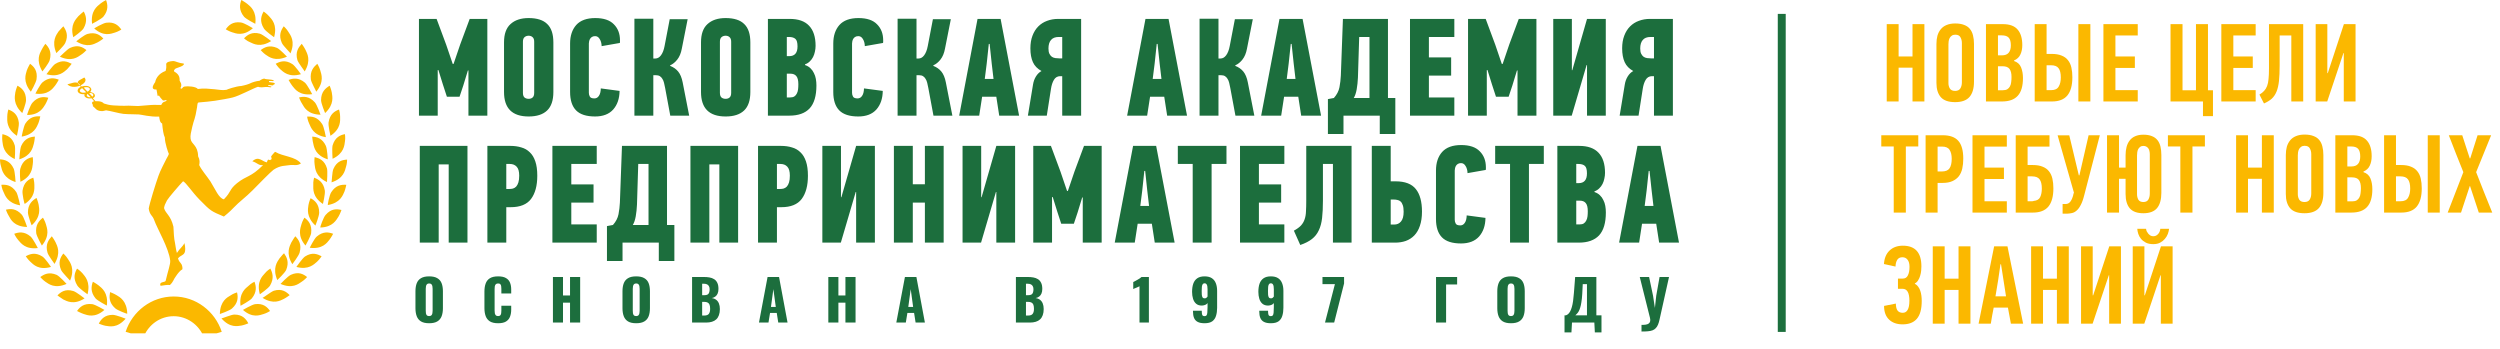 <svg width="315" height="44" viewBox="0 0 315 44" fill="none" xmlns="http://www.w3.org/2000/svg">
<path d="M240.976 12.785V8.529H239.226V12.785H237.728V3.041H239.226V7.115H240.976V3.041H242.474V12.785H240.976ZM247.197 5.421C247.197 5.15 247.136 4.908 247.015 4.693C246.903 4.478 246.684 4.371 246.357 4.371C246.18 4.371 246.035 4.413 245.923 4.497C245.811 4.572 245.722 4.67 245.657 4.791C245.601 4.903 245.559 5.034 245.531 5.183C245.512 5.323 245.503 5.454 245.503 5.575V10.475C245.503 10.727 245.564 10.956 245.685 11.161C245.816 11.357 246.035 11.455 246.343 11.455C246.651 11.455 246.87 11.352 247.001 11.147C247.132 10.932 247.197 10.676 247.197 10.377V5.421ZM248.723 10.293C248.723 11.143 248.532 11.787 248.149 12.225C247.766 12.655 247.164 12.869 246.343 12.869C245.522 12.869 244.924 12.664 244.551 12.253C244.178 11.833 243.991 11.231 243.991 10.447V5.547C243.991 5.164 244.033 4.814 244.117 4.497C244.21 4.18 244.35 3.909 244.537 3.685C244.724 3.452 244.966 3.274 245.265 3.153C245.573 3.022 245.937 2.957 246.357 2.957C246.805 2.957 247.178 3.018 247.477 3.139C247.785 3.251 248.028 3.419 248.205 3.643C248.392 3.867 248.522 4.138 248.597 4.455C248.681 4.772 248.723 5.132 248.723 5.533V10.293ZM253.367 5.715C253.367 5.267 253.278 4.945 253.101 4.749C252.923 4.553 252.629 4.455 252.219 4.455H251.743V6.975H252.233C252.625 6.975 252.909 6.868 253.087 6.653C253.273 6.438 253.367 6.126 253.367 5.715ZM253.451 9.705C253.451 9.248 253.367 8.907 253.199 8.683C253.031 8.459 252.737 8.347 252.317 8.347H251.743V11.371H252.345C252.587 11.371 252.779 11.329 252.919 11.245C253.068 11.152 253.18 11.03 253.255 10.881C253.339 10.732 253.39 10.555 253.409 10.349C253.437 10.144 253.451 9.929 253.451 9.705ZM253.773 7.689C254.202 7.829 254.496 8.095 254.655 8.487C254.813 8.879 254.893 9.327 254.893 9.831C254.893 10.848 254.673 11.595 254.235 12.071C253.805 12.547 253.143 12.785 252.247 12.785H250.231V3.041H252.359C253.217 3.041 253.838 3.27 254.221 3.727C254.613 4.175 254.809 4.828 254.809 5.687C254.809 6.135 254.729 6.527 254.571 6.863C254.421 7.199 254.155 7.451 253.773 7.619V7.689ZM256.372 12.785V3.041H257.87V6.793H258.514C259.018 6.793 259.434 6.863 259.76 7.003C260.096 7.134 260.362 7.325 260.558 7.577C260.764 7.829 260.908 8.137 260.992 8.501C261.076 8.865 261.118 9.276 261.118 9.733C261.118 10.751 260.908 11.516 260.488 12.029C260.068 12.533 259.42 12.785 258.542 12.785H256.372ZM257.87 11.357H258.444C258.911 11.357 259.228 11.208 259.396 10.909C259.574 10.611 259.662 10.228 259.662 9.761C259.662 9.229 259.569 8.842 259.382 8.599C259.205 8.347 258.883 8.221 258.416 8.221H257.87V11.357ZM261.874 12.785V3.041H263.386V12.785H261.874ZM265.03 12.785V3.041H269.356V4.469H266.542V7.115H268.992V8.557H266.542V11.357H269.356V12.785H265.03ZM278.204 3.041V11.371H278.834V14.633H277.574V12.785H273.486V3.041H274.998V11.371H276.692V3.041H278.204ZM279.888 12.785V3.041H284.214V4.469H281.4V7.115H283.85V8.557H281.4V11.357H284.214V12.785H279.888ZM290.204 3.041V12.785H288.706V4.469H287.236V8.221C287.236 9.005 287.208 9.663 287.152 10.195C287.096 10.727 286.993 11.175 286.844 11.539C286.695 11.903 286.494 12.202 286.242 12.435C285.99 12.659 285.663 12.86 285.262 13.037L284.688 11.917C284.931 11.777 285.127 11.623 285.276 11.455C285.435 11.287 285.561 11.082 285.654 10.839C285.747 10.597 285.808 10.303 285.836 9.957C285.873 9.602 285.892 9.164 285.892 8.641V3.041H290.204ZM295.274 6.681L293.23 12.785H291.774V3.041H293.244V9.215H293.3L295.33 3.041H296.8V12.785H295.316V6.681H295.274ZM240.136 18.455V26.785H238.61V18.455H237.042V17.041H241.704V18.455H240.136ZM244.782 17.041C245.678 17.041 246.331 17.274 246.742 17.741C247.162 18.208 247.372 18.959 247.372 19.995C247.372 20.453 247.33 20.868 247.246 21.241C247.162 21.614 247.017 21.936 246.812 22.207C246.606 22.468 246.336 22.674 246 22.823C245.673 22.973 245.258 23.047 244.754 23.047H244.138V26.785H242.626V17.041H244.782ZM244.138 18.469V21.605H244.67C245.136 21.605 245.458 21.474 245.636 21.213C245.822 20.942 245.916 20.541 245.916 20.009C245.916 19.533 245.827 19.16 245.65 18.889C245.482 18.609 245.164 18.469 244.698 18.469H244.138ZM248.535 26.785V17.041H252.861V18.469H250.047V21.115H252.497V22.557H250.047V25.357H252.861V26.785H248.535ZM255.478 25.357H256.052C256.126 25.357 256.192 25.343 256.248 25.315C256.658 25.278 256.929 25.119 257.06 24.839C257.2 24.55 257.27 24.191 257.27 23.761C257.27 23.229 257.176 22.842 256.99 22.599C256.812 22.347 256.49 22.221 256.024 22.221H255.478V25.357ZM255.478 20.793H256.122C256.626 20.793 257.041 20.863 257.368 21.003C257.704 21.134 257.97 21.325 258.166 21.577C258.371 21.829 258.516 22.137 258.6 22.501C258.684 22.865 258.726 23.276 258.726 23.733C258.726 24.75 258.516 25.516 258.096 26.029C257.676 26.533 257.027 26.785 256.15 26.785H253.98V17.041H258.236V18.469H255.478V20.793ZM262.003 22.095L263.165 17.041H264.579L262.619 24.573C262.489 25.105 262.339 25.525 262.171 25.833C262.013 26.141 261.84 26.375 261.653 26.533C261.476 26.692 261.285 26.794 261.079 26.841C260.874 26.888 260.659 26.916 260.435 26.925H259.889V25.707H260.239C260.473 25.707 260.659 25.633 260.799 25.483C260.949 25.325 261.075 25.082 261.177 24.755C261.187 24.746 261.196 24.718 261.205 24.671C261.215 24.625 261.224 24.578 261.233 24.531C261.252 24.475 261.266 24.424 261.275 24.377C261.294 24.331 261.308 24.298 261.317 24.279L259.259 17.055H260.729L261.933 22.095H262.003ZM272.331 24.293C272.331 25.142 272.149 25.787 271.785 26.225C271.421 26.654 270.847 26.869 270.063 26.869C269.288 26.869 268.719 26.664 268.355 26.253C268 25.833 267.823 25.231 267.823 24.447V22.529H266.997V26.785H265.485V17.041H266.997V21.115H267.823V19.561C267.823 19.178 267.865 18.828 267.949 18.511C268.033 18.194 268.163 17.923 268.341 17.699C268.518 17.466 268.747 17.288 269.027 17.167C269.316 17.037 269.661 16.971 270.063 16.971C270.492 16.971 270.851 17.032 271.141 17.153C271.43 17.265 271.663 17.433 271.841 17.657C272.018 17.881 272.144 18.152 272.219 18.469C272.293 18.787 272.331 19.146 272.331 19.547V24.293ZM270.875 19.435C270.875 19.305 270.861 19.178 270.833 19.057C270.814 18.927 270.772 18.814 270.707 18.721C270.641 18.619 270.557 18.539 270.455 18.483C270.352 18.418 270.221 18.385 270.063 18.385C269.895 18.385 269.759 18.427 269.657 18.511C269.554 18.586 269.47 18.684 269.405 18.805C269.349 18.917 269.311 19.048 269.293 19.197C269.274 19.337 269.265 19.468 269.265 19.589V24.475C269.265 24.727 269.321 24.956 269.433 25.161C269.554 25.357 269.764 25.455 270.063 25.455C270.361 25.455 270.571 25.352 270.693 25.147C270.814 24.933 270.875 24.676 270.875 24.377V19.435ZM276.249 18.455V26.785H274.723V18.455H273.155V17.041H277.817V18.455H276.249ZM284.998 26.785V22.529H283.248V26.785H281.75V17.041H283.248V21.115H284.998V17.041H286.496V26.785H284.998ZM291.219 19.421C291.219 19.151 291.159 18.908 291.037 18.693C290.925 18.479 290.706 18.371 290.379 18.371C290.202 18.371 290.057 18.413 289.945 18.497C289.833 18.572 289.745 18.67 289.679 18.791C289.623 18.903 289.581 19.034 289.553 19.183C289.535 19.323 289.525 19.454 289.525 19.575V24.475C289.525 24.727 289.586 24.956 289.707 25.161C289.838 25.357 290.057 25.455 290.365 25.455C290.673 25.455 290.893 25.352 291.023 25.147C291.154 24.933 291.219 24.676 291.219 24.377V19.421ZM292.745 24.293C292.745 25.142 292.554 25.787 292.171 26.225C291.789 26.654 291.187 26.869 290.365 26.869C289.544 26.869 288.947 26.664 288.573 26.253C288.2 25.833 288.013 25.231 288.013 24.447V19.547C288.013 19.165 288.055 18.814 288.139 18.497C288.233 18.18 288.373 17.909 288.559 17.685C288.746 17.452 288.989 17.274 289.287 17.153C289.595 17.023 289.959 16.957 290.379 16.957C290.827 16.957 291.201 17.018 291.499 17.139C291.807 17.251 292.05 17.419 292.227 17.643C292.414 17.867 292.545 18.138 292.619 18.455C292.703 18.773 292.745 19.132 292.745 19.533V24.293ZM297.389 19.715C297.389 19.267 297.3 18.945 297.123 18.749C296.946 18.553 296.652 18.455 296.241 18.455H295.765V20.975H296.255C296.647 20.975 296.932 20.868 297.109 20.653C297.296 20.439 297.389 20.126 297.389 19.715ZM297.473 23.705C297.473 23.248 297.389 22.907 297.221 22.683C297.053 22.459 296.759 22.347 296.339 22.347H295.765V25.371H296.367C296.61 25.371 296.801 25.329 296.941 25.245C297.09 25.152 297.202 25.03 297.277 24.881C297.361 24.732 297.412 24.555 297.431 24.349C297.459 24.144 297.473 23.929 297.473 23.705ZM297.795 21.689C298.224 21.829 298.518 22.095 298.677 22.487C298.836 22.879 298.915 23.327 298.915 23.831C298.915 24.849 298.696 25.595 298.257 26.071C297.828 26.547 297.165 26.785 296.269 26.785H294.253V17.041H296.381C297.24 17.041 297.86 17.27 298.243 17.727C298.635 18.175 298.831 18.828 298.831 19.687C298.831 20.135 298.752 20.527 298.593 20.863C298.444 21.199 298.178 21.451 297.795 21.619V21.689ZM300.395 26.785V17.041H301.893V20.793H302.537C303.041 20.793 303.456 20.863 303.783 21.003C304.119 21.134 304.385 21.325 304.581 21.577C304.786 21.829 304.931 22.137 305.015 22.501C305.099 22.865 305.141 23.276 305.141 23.733C305.141 24.75 304.931 25.516 304.511 26.029C304.091 26.533 303.442 26.785 302.565 26.785H300.395ZM301.893 25.357H302.467C302.933 25.357 303.251 25.208 303.419 24.909C303.596 24.61 303.685 24.228 303.685 23.761C303.685 23.229 303.591 22.842 303.405 22.599C303.227 22.347 302.905 22.221 302.439 22.221H301.893V25.357ZM305.897 26.785V17.041H307.409V26.785H305.897ZM312.329 26.785L311.223 23.439H311.195L310.089 26.785H308.409L310.383 21.689C310.075 20.915 309.767 20.145 309.459 19.379C309.16 18.605 308.857 17.825 308.549 17.041H310.243C310.401 17.536 310.56 18.026 310.719 18.511C310.877 18.987 311.036 19.473 311.195 19.967L311.251 19.953L312.175 17.041H313.883L311.993 21.689C312.329 22.548 312.665 23.402 313.001 24.251C313.346 25.091 313.687 25.936 314.023 26.785H312.329ZM238.876 38.251C238.885 38.681 238.965 38.984 239.114 39.161C239.263 39.329 239.473 39.413 239.744 39.413C240.015 39.413 240.22 39.292 240.36 39.049C240.509 38.806 240.584 38.419 240.584 37.887C240.584 36.889 240.299 36.389 239.73 36.389H239.142V35.101H239.758C240.047 35.101 240.257 34.971 240.388 34.709C240.528 34.438 240.598 34.075 240.598 33.617C240.598 33.234 240.519 32.941 240.36 32.735C240.201 32.52 239.982 32.413 239.702 32.413C239.403 32.413 239.184 32.525 239.044 32.749C238.913 32.973 238.843 33.253 238.834 33.589L237.378 33.267C237.425 32.539 237.658 31.974 238.078 31.573C238.507 31.163 239.067 30.957 239.758 30.957C241.317 30.957 242.096 31.825 242.096 33.561C242.096 33.72 242.087 33.902 242.068 34.107C242.049 34.312 242.007 34.523 241.942 34.737C241.886 34.943 241.802 35.134 241.69 35.311C241.587 35.489 241.447 35.624 241.27 35.717V35.759C241.438 35.843 241.578 35.965 241.69 36.123C241.802 36.273 241.891 36.445 241.956 36.641C242.021 36.828 242.068 37.033 242.096 37.257C242.124 37.472 242.138 37.696 242.138 37.929C242.138 38.947 241.933 39.693 241.522 40.169C241.121 40.636 240.523 40.869 239.73 40.869C239.011 40.869 238.442 40.669 238.022 40.267C237.602 39.866 237.392 39.292 237.392 38.545L238.876 38.251ZM246.776 40.785V36.529H245.026V40.785H243.528V31.041H245.026V35.115H246.776V31.041H248.274V40.785H246.776ZM253.375 40.785L252.997 38.755H251.205C251.14 39.091 251.075 39.432 251.009 39.777C250.953 40.113 250.897 40.449 250.841 40.785H249.301C249.628 39.152 249.955 37.528 250.281 35.913C250.608 34.298 250.935 32.675 251.261 31.041H252.941L254.915 40.785H253.375ZM252.059 33.295C251.966 33.967 251.868 34.639 251.765 35.311C251.663 35.974 251.551 36.651 251.429 37.341H252.759L252.129 33.295H252.059ZM259.169 40.785V36.529H257.419V40.785H255.921V31.041H257.419V35.115H259.169V31.041H260.667V40.785H259.169ZM265.712 34.681L263.668 40.785H262.212V31.041H263.682V37.215H263.738L265.768 31.041H267.238V40.785H265.754V34.681H265.712ZM272.224 34.681L270.18 40.785H268.724V31.041H270.194V37.215H270.25L272.28 31.041H273.75V40.785H272.266V34.681H272.224ZM270.404 28.829C270.413 28.932 270.441 29.039 270.488 29.151C270.544 29.254 270.609 29.352 270.684 29.445C270.768 29.538 270.861 29.618 270.964 29.683C271.066 29.739 271.183 29.767 271.314 29.767C271.454 29.767 271.575 29.739 271.678 29.683C271.79 29.618 271.883 29.538 271.958 29.445C272.032 29.352 272.088 29.254 272.126 29.151C272.172 29.039 272.196 28.932 272.196 28.829H273.302C273.283 29.025 273.232 29.24 273.148 29.473C273.064 29.697 272.938 29.907 272.77 30.103C272.611 30.29 272.41 30.448 272.168 30.579C271.934 30.701 271.65 30.761 271.314 30.761C270.95 30.761 270.642 30.701 270.39 30.579C270.138 30.448 269.932 30.29 269.774 30.103C269.615 29.907 269.498 29.697 269.424 29.473C269.349 29.24 269.307 29.025 269.298 28.829H270.404Z" fill="#FBB800"/>
<rect x="224" y="1.75" width="1" height="40.071" fill="#1C6F3D"/>
<path d="M54.07 40.728C53.64 40.728 53.3 40.652 53.049 40.501C52.799 40.35 52.619 40.132 52.51 39.849C52.402 39.565 52.347 39.227 52.347 38.835V36.701C52.347 36.304 52.402 35.966 52.51 35.687C52.619 35.409 52.799 35.196 53.049 35.049C53.3 34.898 53.64 34.822 54.07 34.822C54.505 34.822 54.847 34.898 55.098 35.049C55.353 35.196 55.535 35.409 55.644 35.687C55.752 35.966 55.807 36.304 55.807 36.701V38.835C55.807 39.227 55.752 39.565 55.644 39.849C55.535 40.132 55.353 40.35 55.098 40.501C54.847 40.652 54.505 40.728 54.07 40.728ZM54.07 39.827C54.202 39.827 54.299 39.794 54.361 39.728C54.422 39.662 54.462 39.577 54.481 39.473C54.5 39.369 54.51 39.263 54.51 39.154V36.389C54.51 36.276 54.5 36.169 54.481 36.07C54.462 35.966 54.422 35.881 54.361 35.815C54.299 35.749 54.202 35.716 54.07 35.716C53.947 35.716 53.855 35.749 53.794 35.815C53.732 35.881 53.692 35.966 53.673 36.07C53.654 36.169 53.645 36.276 53.645 36.389V39.154C53.645 39.263 53.652 39.369 53.666 39.473C53.685 39.577 53.723 39.662 53.779 39.728C53.841 39.794 53.938 39.827 54.07 39.827ZM62.761 40.728C62.326 40.728 61.981 40.65 61.726 40.494C61.475 40.333 61.298 40.111 61.194 39.827C61.09 39.539 61.038 39.201 61.038 38.814V36.744C61.038 36.347 61.09 36.006 61.194 35.723C61.298 35.434 61.475 35.212 61.726 35.056C61.981 34.901 62.326 34.822 62.761 34.822C63.186 34.822 63.517 34.893 63.753 35.035C63.994 35.172 64.164 35.366 64.263 35.617C64.363 35.867 64.412 36.155 64.412 36.481V36.978H63.172V36.403C63.172 36.29 63.165 36.181 63.151 36.077C63.141 35.973 63.108 35.888 63.051 35.822C62.995 35.751 62.898 35.716 62.761 35.716C62.628 35.716 62.529 35.751 62.463 35.822C62.401 35.893 62.361 35.983 62.342 36.092C62.328 36.195 62.321 36.306 62.321 36.425V39.126C62.321 39.253 62.331 39.371 62.349 39.48C62.373 39.584 62.416 39.669 62.477 39.735C62.543 39.797 62.638 39.827 62.761 39.827C62.893 39.827 62.987 39.794 63.044 39.728C63.101 39.657 63.136 39.567 63.151 39.459C63.165 39.35 63.172 39.239 63.172 39.126V38.523H64.412V39.019C64.412 39.345 64.363 39.638 64.263 39.898C64.169 40.153 64.001 40.357 63.76 40.508C63.524 40.654 63.191 40.728 62.761 40.728ZM69.669 40.643V34.901H70.938V37.226H71.824V34.901H73.1V40.643H71.824V38.133H70.938V40.643H69.669ZM80.156 40.728C79.726 40.728 79.385 40.652 79.135 40.501C78.885 40.35 78.705 40.132 78.596 39.849C78.487 39.565 78.433 39.227 78.433 38.835V36.701C78.433 36.304 78.487 35.966 78.596 35.687C78.705 35.409 78.885 35.196 79.135 35.049C79.385 34.898 79.726 34.822 80.156 34.822C80.591 34.822 80.933 34.898 81.184 35.049C81.439 35.196 81.621 35.409 81.73 35.687C81.838 35.966 81.892 36.304 81.892 36.701V38.835C81.892 39.227 81.838 39.565 81.73 39.849C81.621 40.132 81.439 40.35 81.184 40.501C80.933 40.652 80.591 40.728 80.156 40.728ZM80.156 39.827C80.288 39.827 80.385 39.794 80.446 39.728C80.508 39.662 80.548 39.577 80.567 39.473C80.586 39.369 80.595 39.263 80.595 39.154V36.389C80.595 36.276 80.586 36.169 80.567 36.07C80.548 35.966 80.508 35.881 80.446 35.815C80.385 35.749 80.288 35.716 80.156 35.716C80.033 35.716 79.941 35.749 79.879 35.815C79.818 35.881 79.778 35.966 79.759 36.07C79.74 36.169 79.73 36.276 79.73 36.389V39.154C79.73 39.263 79.737 39.369 79.752 39.473C79.771 39.577 79.808 39.662 79.865 39.728C79.927 39.794 80.023 39.827 80.156 39.827ZM87.202 40.643V34.901H88.698C88.943 34.901 89.175 34.919 89.392 34.957C89.614 34.995 89.811 35.068 89.981 35.177C90.151 35.281 90.283 35.432 90.378 35.631C90.477 35.824 90.526 36.082 90.526 36.403C90.526 36.635 90.491 36.831 90.42 36.992C90.354 37.148 90.257 37.273 90.129 37.367C90.007 37.462 89.858 37.526 89.683 37.559C89.905 37.587 90.092 37.66 90.243 37.779C90.394 37.892 90.508 38.046 90.583 38.239C90.663 38.433 90.704 38.667 90.704 38.941C90.704 39.239 90.663 39.496 90.583 39.714C90.508 39.927 90.397 40.102 90.25 40.239C90.103 40.376 89.922 40.477 89.704 40.543C89.492 40.609 89.246 40.643 88.967 40.643H87.202ZM88.471 39.757H88.74C89.019 39.757 89.21 39.686 89.314 39.544C89.423 39.402 89.477 39.194 89.477 38.92C89.477 38.703 89.454 38.53 89.406 38.403C89.359 38.275 89.281 38.183 89.172 38.126C89.064 38.065 88.917 38.034 88.733 38.034H88.471V39.757ZM88.471 37.197H88.719C88.913 37.197 89.059 37.169 89.158 37.112C89.258 37.051 89.324 36.963 89.357 36.85C89.395 36.737 89.413 36.599 89.413 36.439C89.413 36.288 89.385 36.162 89.328 36.063C89.276 35.959 89.196 35.881 89.087 35.829C88.983 35.777 88.851 35.751 88.69 35.751H88.471V37.197ZM95.63 40.643L96.714 34.901H98.16L99.231 40.643H98.061L97.87 39.43H97.026L96.828 40.643H95.63ZM97.14 38.672H97.749L97.445 36.432L97.14 38.672ZM104.369 40.643V34.901H105.638V37.226H106.524V34.901H107.8V40.643H106.524V38.133H105.638V40.643H104.369ZM112.935 40.643L114.02 34.901H115.466L116.536 40.643H115.366L115.175 39.43H114.331L114.133 40.643H112.935ZM114.445 38.672H115.054L114.75 36.432L114.445 38.672ZM128.004 40.643V34.901H129.499C129.745 34.901 129.977 34.919 130.194 34.957C130.416 34.995 130.612 35.068 130.782 35.177C130.953 35.281 131.085 35.432 131.179 35.631C131.279 35.824 131.328 36.082 131.328 36.403C131.328 36.635 131.293 36.831 131.222 36.992C131.156 37.148 131.059 37.273 130.931 37.367C130.808 37.462 130.66 37.526 130.485 37.559C130.707 37.587 130.893 37.66 131.045 37.779C131.196 37.892 131.309 38.046 131.385 38.239C131.465 38.433 131.505 38.667 131.505 38.941C131.505 39.239 131.465 39.496 131.385 39.714C131.309 39.927 131.198 40.102 131.052 40.239C130.905 40.376 130.723 40.477 130.506 40.543C130.293 40.609 130.047 40.643 129.769 40.643H128.004ZM129.272 39.757H129.542C129.821 39.757 130.012 39.686 130.116 39.544C130.225 39.402 130.279 39.194 130.279 38.92C130.279 38.703 130.255 38.53 130.208 38.403C130.161 38.275 130.083 38.183 129.974 38.126C129.866 38.065 129.719 38.034 129.535 38.034H129.272V39.757ZM129.272 37.197H129.521C129.714 37.197 129.861 37.169 129.96 37.112C130.059 37.051 130.125 36.963 130.159 36.85C130.196 36.737 130.215 36.599 130.215 36.439C130.215 36.288 130.187 36.162 130.13 36.063C130.078 35.959 129.998 35.881 129.889 35.829C129.785 35.777 129.653 35.751 129.492 35.751H129.272V37.197ZM143.576 40.643V36.07C143.524 36.099 143.465 36.127 143.399 36.155C143.333 36.184 143.262 36.214 143.186 36.247C143.115 36.276 143.045 36.304 142.974 36.333C142.907 36.361 142.846 36.389 142.789 36.417V35.538C142.841 35.51 142.915 35.472 143.009 35.425C143.104 35.373 143.205 35.316 143.314 35.255C143.423 35.194 143.524 35.132 143.619 35.071C143.713 35.005 143.784 34.948 143.831 34.901H144.76V40.643H143.576ZM151.776 40.728C151.407 40.728 151.117 40.671 150.904 40.557C150.691 40.444 150.54 40.279 150.45 40.061C150.36 39.839 150.316 39.567 150.316 39.246C150.316 39.232 150.316 39.218 150.316 39.203C150.316 39.185 150.316 39.168 150.316 39.154H151.421C151.421 39.386 151.44 39.558 151.478 39.671C151.521 39.78 151.622 39.834 151.783 39.834C151.892 39.834 151.972 39.801 152.024 39.735C152.076 39.669 152.109 39.553 152.123 39.388C152.142 39.218 152.152 38.986 152.152 38.693V38.183C152.09 38.282 151.996 38.358 151.868 38.41C151.745 38.462 151.606 38.492 151.45 38.502C151.147 38.506 150.904 38.431 150.72 38.275C150.535 38.119 150.403 37.909 150.323 37.644C150.242 37.379 150.202 37.091 150.202 36.779C150.202 36.377 150.252 36.032 150.351 35.744C150.455 35.451 150.623 35.224 150.854 35.064C151.086 34.903 151.393 34.822 151.776 34.822C152.154 34.822 152.459 34.898 152.69 35.049C152.922 35.201 153.09 35.413 153.194 35.687C153.302 35.957 153.357 36.276 153.357 36.644V38.785C153.357 39.159 153.312 39.492 153.222 39.785C153.137 40.078 152.981 40.309 152.754 40.48C152.527 40.645 152.201 40.728 151.776 40.728ZM151.79 37.594C151.885 37.594 151.96 37.568 152.017 37.516C152.074 37.464 152.118 37.415 152.152 37.367V36.432C152.152 36.299 152.142 36.179 152.123 36.07C152.104 35.957 152.069 35.867 152.017 35.801C151.965 35.73 151.885 35.694 151.776 35.694C151.672 35.694 151.594 35.732 151.542 35.808C151.49 35.879 151.454 35.987 151.436 36.134C151.421 36.276 151.414 36.453 151.414 36.666C151.414 36.85 151.419 37.013 151.428 37.155C151.443 37.292 151.476 37.401 151.528 37.481C151.58 37.556 151.667 37.594 151.79 37.594ZM160.127 40.728C159.759 40.728 159.468 40.671 159.255 40.557C159.043 40.444 158.891 40.279 158.802 40.061C158.712 39.839 158.667 39.567 158.667 39.246C158.667 39.232 158.667 39.218 158.667 39.203C158.667 39.185 158.667 39.168 158.667 39.154H159.773C159.773 39.386 159.792 39.558 159.83 39.671C159.872 39.78 159.974 39.834 160.134 39.834C160.243 39.834 160.323 39.801 160.375 39.735C160.427 39.669 160.46 39.553 160.475 39.388C160.494 39.218 160.503 38.986 160.503 38.693V38.183C160.442 38.282 160.347 38.358 160.219 38.41C160.097 38.462 159.957 38.492 159.801 38.502C159.499 38.506 159.255 38.431 159.071 38.275C158.887 38.119 158.754 37.909 158.674 37.644C158.594 37.379 158.554 37.091 158.554 36.779C158.554 36.377 158.603 36.032 158.702 35.744C158.806 35.451 158.974 35.224 159.206 35.064C159.437 34.903 159.744 34.822 160.127 34.822C160.505 34.822 160.81 34.898 161.042 35.049C161.273 35.201 161.441 35.413 161.545 35.687C161.654 35.957 161.708 36.276 161.708 36.644V38.785C161.708 39.159 161.663 39.492 161.573 39.785C161.488 40.078 161.332 40.309 161.106 40.48C160.879 40.645 160.553 40.728 160.127 40.728ZM160.141 37.594C160.236 37.594 160.312 37.568 160.368 37.516C160.425 37.464 160.47 37.415 160.503 37.367V36.432C160.503 36.299 160.494 36.179 160.475 36.07C160.456 35.957 160.42 35.867 160.368 35.801C160.316 35.73 160.236 35.694 160.127 35.694C160.023 35.694 159.945 35.732 159.893 35.808C159.841 35.879 159.806 35.987 159.787 36.134C159.773 36.276 159.766 36.453 159.766 36.666C159.766 36.85 159.77 37.013 159.78 37.155C159.794 37.292 159.827 37.401 159.879 37.481C159.931 37.556 160.019 37.594 160.141 37.594ZM166.951 40.643L168.198 35.801H166.632V34.901H169.354V35.716L168.106 40.643H166.951ZM180.94 40.643V34.901H183.598V35.843H182.208V40.643H180.94ZM190.381 40.728C189.951 40.728 189.611 40.652 189.36 40.501C189.11 40.35 188.93 40.132 188.822 39.849C188.713 39.565 188.659 39.227 188.659 38.835V36.701C188.659 36.304 188.713 35.966 188.822 35.687C188.93 35.409 189.11 35.196 189.36 35.049C189.611 34.898 189.951 34.822 190.381 34.822C190.816 34.822 191.159 34.898 191.409 35.049C191.664 35.196 191.846 35.409 191.955 35.687C192.064 35.966 192.118 36.304 192.118 36.701V38.835C192.118 39.227 192.064 39.565 191.955 39.849C191.846 40.132 191.664 40.35 191.409 40.501C191.159 40.652 190.816 40.728 190.381 40.728ZM190.381 39.827C190.514 39.827 190.611 39.794 190.672 39.728C190.733 39.662 190.774 39.577 190.792 39.473C190.811 39.369 190.821 39.263 190.821 39.154V36.389C190.821 36.276 190.811 36.169 190.792 36.07C190.774 35.966 190.733 35.881 190.672 35.815C190.611 35.749 190.514 35.716 190.381 35.716C190.258 35.716 190.166 35.749 190.105 35.815C190.043 35.881 190.003 35.966 189.984 36.07C189.965 36.169 189.956 36.276 189.956 36.389V39.154C189.956 39.263 189.963 39.369 189.977 39.473C189.996 39.577 190.034 39.662 190.091 39.728C190.152 39.794 190.249 39.827 190.381 39.827ZM197.13 41.883V39.735H197.293C197.401 39.702 197.501 39.645 197.59 39.565C197.685 39.48 197.77 39.367 197.846 39.225C197.921 39.083 197.99 38.906 198.051 38.693C198.113 38.48 198.165 38.228 198.207 37.935C198.25 37.637 198.285 37.294 198.313 36.907L198.469 34.901H201.142V39.735H201.787V41.883H200.951L200.887 40.643H198.072L198.001 41.883H197.13ZM198.491 39.735H199.958V35.801H199.426L199.363 37.034C199.339 37.441 199.304 37.786 199.256 38.069C199.214 38.353 199.162 38.589 199.1 38.778C199.044 38.962 198.982 39.114 198.916 39.232C198.85 39.35 198.779 39.447 198.703 39.523C198.632 39.598 198.562 39.669 198.491 39.735ZM206.83 41.77V40.933C207.033 40.938 207.21 40.928 207.361 40.905C207.513 40.881 207.636 40.836 207.73 40.77C207.825 40.704 207.886 40.614 207.914 40.501C207.948 40.383 207.943 40.236 207.9 40.061L206.61 34.901H207.787L208.283 37.261L208.517 38.799L208.687 37.254L209.105 34.901H210.296L209.105 40.253C209.049 40.513 208.983 40.732 208.907 40.912C208.831 41.092 208.737 41.238 208.623 41.352C208.515 41.47 208.38 41.559 208.219 41.621C208.059 41.682 207.862 41.722 207.631 41.741C207.404 41.765 207.137 41.775 206.83 41.77Z" fill="#1C6E3D"/>
<path d="M56.308 12.189L55.8 10.631L55.24 8.827H55.153V14.571H52.788V2.382H55.012L56.221 5.639L57.044 8.056H57.149L57.99 5.587L59.181 2.382H61.405V14.571H59.023V8.879H58.953L58.375 10.771L57.902 12.189H56.308ZM67.308 5.254C67.308 4.985 67.238 4.793 67.098 4.676C66.969 4.559 66.806 4.501 66.607 4.501C66.409 4.501 66.239 4.559 66.099 4.676C65.959 4.793 65.889 4.985 65.889 5.254V11.699C65.889 11.979 65.959 12.178 66.099 12.294C66.239 12.4 66.409 12.452 66.607 12.452C66.806 12.452 66.969 12.4 67.098 12.294C67.238 12.178 67.308 11.979 67.308 11.699V5.254ZM69.725 11.594C69.725 12.645 69.462 13.421 68.936 13.923C68.411 14.425 67.635 14.676 66.607 14.676C64.54 14.676 63.507 13.649 63.507 11.594V5.341C63.507 4.291 63.782 3.52 64.33 3.03C64.879 2.528 65.638 2.276 66.607 2.276C67.67 2.276 68.452 2.528 68.954 3.03C69.468 3.52 69.725 4.291 69.725 5.341V11.594ZM75.002 2.276C76.064 2.276 76.847 2.539 77.349 3.065C77.862 3.578 78.119 4.25 78.119 5.079C78.119 5.137 78.119 5.195 78.119 5.254C78.119 5.301 78.114 5.353 78.102 5.412L75.808 5.814C75.796 5.452 75.714 5.155 75.562 4.921C75.422 4.676 75.23 4.553 74.984 4.553C74.821 4.553 74.687 4.588 74.582 4.658C74.488 4.717 74.412 4.793 74.354 4.886C74.295 4.979 74.255 5.085 74.231 5.201C74.208 5.306 74.196 5.4 74.196 5.482V11.699C74.196 11.863 74.237 12.02 74.319 12.172C74.4 12.324 74.593 12.4 74.897 12.4C75.13 12.4 75.317 12.294 75.457 12.084C75.609 11.874 75.691 11.559 75.702 11.139L78.067 11.454C78.055 12.423 77.787 13.205 77.261 13.801C76.736 14.384 75.977 14.676 74.984 14.676C73.887 14.676 73.087 14.419 72.585 13.906C72.083 13.392 71.832 12.621 71.832 11.594V5.482C71.832 4.512 72.089 3.736 72.602 3.152C73.128 2.568 73.928 2.276 75.002 2.276ZM84.438 8.301C84.858 8.465 85.197 8.704 85.453 9.019C85.71 9.335 85.897 9.784 86.014 10.368L86.837 14.571H84.455L83.807 11.086C83.76 10.852 83.714 10.636 83.667 10.438C83.62 10.239 83.55 10.07 83.457 9.93C83.375 9.79 83.27 9.679 83.142 9.597C83.013 9.516 82.844 9.475 82.634 9.475H82.318V14.571H79.936V2.364H82.318V7.373H82.564C82.844 7.373 83.083 7.239 83.282 6.97C83.492 6.69 83.644 6.299 83.737 5.797L84.385 2.417H86.644L85.909 6.13C85.804 6.702 85.611 7.163 85.331 7.513C85.062 7.852 84.764 8.091 84.438 8.231V8.301ZM92.128 5.254C92.128 4.985 92.058 4.793 91.917 4.676C91.789 4.559 91.626 4.501 91.427 4.501C91.228 4.501 91.059 4.559 90.919 4.676C90.779 4.793 90.709 4.985 90.709 5.254V11.699C90.709 11.979 90.779 12.178 90.919 12.294C91.059 12.4 91.228 12.452 91.427 12.452C91.626 12.452 91.789 12.4 91.917 12.294C92.058 12.178 92.128 11.979 92.128 11.699V5.254ZM94.544 11.594C94.544 12.645 94.282 13.421 93.756 13.923C93.231 14.425 92.454 14.676 91.427 14.676C89.36 14.676 88.327 13.649 88.327 11.594V5.341C88.327 4.291 88.601 3.52 89.15 3.03C89.699 2.528 90.458 2.276 91.427 2.276C92.49 2.276 93.272 2.528 93.774 3.03C94.288 3.52 94.544 4.291 94.544 5.341V11.594ZM100.487 5.849C100.487 5.371 100.4 5.055 100.224 4.904C100.049 4.74 99.769 4.658 99.384 4.658H99.139V7.075H99.436C100.137 7.075 100.487 6.667 100.487 5.849ZM100.592 10.613C100.592 10.123 100.505 9.778 100.33 9.58C100.166 9.381 99.915 9.282 99.576 9.282H99.139V12.277H99.559C99.781 12.277 99.956 12.236 100.084 12.154C100.224 12.061 100.33 11.938 100.4 11.787C100.481 11.635 100.534 11.46 100.557 11.261C100.581 11.063 100.592 10.847 100.592 10.613ZM101.433 8.196C101.713 8.29 101.941 8.424 102.116 8.599C102.303 8.774 102.449 8.979 102.554 9.212C102.671 9.434 102.752 9.679 102.799 9.948C102.846 10.216 102.869 10.491 102.869 10.771C102.869 12.079 102.583 13.042 102.011 13.661C101.439 14.268 100.586 14.571 99.454 14.571H96.757V2.382H99.506C100.592 2.382 101.404 2.668 101.941 3.24C102.49 3.812 102.764 4.658 102.764 5.779C102.764 6.024 102.735 6.27 102.676 6.515C102.63 6.748 102.554 6.97 102.449 7.18C102.344 7.391 102.204 7.577 102.028 7.741C101.865 7.904 101.666 8.027 101.433 8.109V8.196ZM108.163 2.276C109.226 2.276 110.008 2.539 110.51 3.065C111.024 3.578 111.281 4.25 111.281 5.079C111.281 5.137 111.281 5.195 111.281 5.254C111.281 5.301 111.275 5.353 111.263 5.412L108.969 5.814C108.957 5.452 108.876 5.155 108.724 4.921C108.584 4.676 108.391 4.553 108.146 4.553C107.982 4.553 107.848 4.588 107.743 4.658C107.65 4.717 107.574 4.793 107.515 4.886C107.457 4.979 107.416 5.085 107.393 5.201C107.369 5.306 107.358 5.4 107.358 5.482V11.699C107.358 11.863 107.399 12.02 107.48 12.172C107.562 12.324 107.755 12.4 108.058 12.4C108.292 12.4 108.479 12.294 108.619 12.084C108.771 11.874 108.852 11.559 108.864 11.139L111.228 11.454C111.217 12.423 110.948 13.205 110.423 13.801C109.897 14.384 109.138 14.676 108.146 14.676C107.048 14.676 106.249 14.419 105.746 13.906C105.244 13.392 104.993 12.621 104.993 11.594V5.482C104.993 4.512 105.25 3.736 105.764 3.152C106.289 2.568 107.089 2.276 108.163 2.276ZM117.599 8.301C118.019 8.465 118.358 8.704 118.615 9.019C118.872 9.335 119.059 9.784 119.175 10.368L119.999 14.571H117.617L116.969 11.086C116.922 10.852 116.875 10.636 116.829 10.438C116.782 10.239 116.712 10.07 116.618 9.93C116.537 9.79 116.432 9.679 116.303 9.597C116.175 9.516 116.005 9.475 115.795 9.475H115.48V14.571H113.098V2.364H115.48V7.373H115.725C116.005 7.373 116.245 7.239 116.443 6.97C116.653 6.69 116.805 6.299 116.899 5.797L117.547 2.417H119.806L119.07 6.13C118.965 6.702 118.773 7.163 118.492 7.513C118.224 7.852 117.926 8.091 117.599 8.231V8.301ZM125.534 12.189H123.748L123.38 14.571H120.858L123.17 2.382H126.077L128.407 14.571H125.902L125.534 12.189ZM124.326 8.004L124.081 9.948H125.184L124.956 8.004L124.694 5.534H124.589L124.326 8.004ZM129.514 14.571L130.162 10.648C130.22 10.274 130.343 9.936 130.53 9.632C130.716 9.329 130.95 9.101 131.23 8.949C130.716 8.669 130.354 8.295 130.144 7.828C129.934 7.361 129.829 6.783 129.829 6.095C129.829 5.487 129.917 4.956 130.092 4.501C130.267 4.034 130.512 3.643 130.827 3.327C131.143 3.012 131.51 2.779 131.931 2.627C132.363 2.463 132.83 2.382 133.332 2.382H136.222V14.571H133.84V9.597H133.56C133.221 9.609 132.964 9.767 132.789 10.07C132.614 10.362 132.491 10.742 132.421 11.209L131.896 14.571H129.514ZM133.402 4.658C132.958 4.658 132.631 4.787 132.421 5.044C132.211 5.289 132.106 5.645 132.106 6.112C132.106 6.392 132.147 6.614 132.228 6.778C132.31 6.941 132.415 7.069 132.544 7.163C132.672 7.245 132.818 7.297 132.982 7.321C133.145 7.344 133.309 7.356 133.472 7.356H133.84V4.658H133.402ZM146.694 12.189H144.908L144.54 14.571H142.018L144.33 2.382H147.237L149.566 14.571H147.062L146.694 12.189ZM145.486 8.004L145.24 9.948H146.344L146.116 8.004L145.853 5.534H145.748L145.486 8.004ZM155.647 8.301C156.068 8.465 156.406 8.704 156.663 9.019C156.92 9.335 157.107 9.784 157.224 10.368L158.047 14.571H155.665L155.017 11.086C154.97 10.852 154.924 10.636 154.877 10.438C154.83 10.239 154.76 10.07 154.667 9.93C154.585 9.79 154.48 9.679 154.351 9.597C154.223 9.516 154.054 9.475 153.844 9.475H153.528V14.571H151.146V2.364H153.528V7.373H153.773C154.054 7.373 154.293 7.239 154.492 6.97C154.702 6.69 154.854 6.299 154.947 5.797L155.595 2.417H157.854L157.119 6.13C157.014 6.702 156.821 7.163 156.541 7.513C156.272 7.852 155.974 8.091 155.647 8.231V8.301ZM163.583 12.189H161.796L161.428 14.571H158.906L161.218 2.382H164.126L166.455 14.571H163.95L163.583 12.189ZM162.374 8.004L162.129 9.948H163.232L163.005 8.004L162.742 5.534H162.637L162.374 8.004ZM169.279 14.571V16.883H167.317V12.487L168.07 12.347C168.444 11.927 168.677 11.477 168.771 10.998C168.864 10.508 168.922 10.018 168.946 9.527L169.208 2.382H174.883V12.347H175.811V16.883H173.85V14.571H169.279ZM171.1 9.772C171.077 10.298 171.024 10.794 170.942 11.261C170.861 11.716 170.738 12.079 170.575 12.347H172.554V4.658H171.258L171.1 9.772ZM177.659 14.571V2.382H183.246V4.658H180.041V7.233H182.844V9.527H180.041V12.277H183.246V14.571H177.659ZM188.493 12.189L187.985 10.631L187.424 8.827H187.337V14.571H184.973V2.382H187.197L188.405 5.639L189.228 8.056H189.334L190.174 5.587L191.365 2.382H193.589V14.571H191.207V8.879H191.137L190.559 10.771L190.087 12.189H188.493ZM199.912 8.196L198.038 14.571H195.709V2.382H198.056V8.844H198.109L199.965 2.382H202.329V14.571H199.965V8.196H199.912ZM204.076 14.571L204.724 10.648C204.782 10.274 204.905 9.936 205.092 9.632C205.279 9.329 205.512 9.101 205.792 8.949C205.279 8.669 204.917 8.295 204.706 7.828C204.496 7.361 204.391 6.783 204.391 6.095C204.391 5.487 204.479 4.956 204.654 4.501C204.829 4.034 205.074 3.643 205.39 3.327C205.705 3.012 206.073 2.779 206.493 2.627C206.925 2.463 207.392 2.382 207.894 2.382H210.784V14.571H208.402V9.597H208.122C207.783 9.609 207.526 9.767 207.351 10.07C207.176 10.362 207.053 10.742 206.983 11.209L206.458 14.571H204.076ZM207.964 4.658C207.52 4.658 207.193 4.787 206.983 5.044C206.773 5.289 206.668 5.645 206.668 6.112C206.668 6.392 206.709 6.614 206.791 6.778C206.872 6.941 206.977 7.069 207.106 7.163C207.234 7.245 207.38 7.297 207.544 7.321C207.707 7.344 207.871 7.356 208.034 7.356H208.402V4.658H207.964ZM56.536 30.571V20.711H55.275V30.571H52.893V18.382H58.901V30.571H56.536ZM64.3 18.382C64.814 18.382 65.275 18.446 65.683 18.574C66.104 18.691 66.46 18.895 66.752 19.187C67.055 19.468 67.289 19.853 67.452 20.343C67.616 20.822 67.698 21.423 67.698 22.147C67.698 23.396 67.435 24.371 66.909 25.072C66.384 25.761 65.532 26.105 64.352 26.105H63.792V30.571H61.41V18.382H64.3ZM63.792 20.658V23.811H64.195C64.347 23.811 64.493 23.793 64.633 23.758C64.784 23.712 64.919 23.63 65.035 23.513C65.152 23.385 65.246 23.21 65.316 22.988C65.386 22.766 65.421 22.48 65.421 22.13C65.421 21.593 65.31 21.213 65.088 20.991C64.878 20.769 64.592 20.658 64.23 20.658H63.792ZM69.602 30.571V18.382H75.189V20.658H71.984V23.233H74.786V25.527H71.984V28.277H75.189V30.571H69.602ZM78.439 30.571V32.883H76.477V28.487L77.23 28.347C77.604 27.927 77.837 27.477 77.931 26.998C78.024 26.508 78.082 26.018 78.106 25.527L78.369 18.382H84.043V28.347H84.971V32.883H83.01V30.571H78.439ZM80.26 25.773C80.237 26.298 80.184 26.794 80.103 27.261C80.021 27.716 79.898 28.078 79.735 28.347H81.714V20.658H80.418L80.26 25.773ZM90.638 30.571V20.711H89.377V30.571H86.995V18.382H93.002V30.571H90.638ZM98.401 18.382C98.915 18.382 99.376 18.446 99.785 18.574C100.205 18.691 100.561 18.895 100.853 19.187C101.157 19.468 101.39 19.853 101.554 20.343C101.717 20.822 101.799 21.423 101.799 22.147C101.799 23.396 101.536 24.371 101.011 25.072C100.486 25.761 99.633 26.105 98.454 26.105H97.894V30.571H95.512V18.382H98.401ZM97.894 20.658V23.811H98.296C98.448 23.811 98.594 23.793 98.734 23.758C98.886 23.712 99.02 23.63 99.137 23.513C99.254 23.385 99.347 23.21 99.417 22.988C99.487 22.766 99.522 22.48 99.522 22.13C99.522 21.593 99.411 21.213 99.189 20.991C98.979 20.769 98.693 20.658 98.331 20.658H97.894ZM107.819 24.196L105.945 30.571H103.616V18.382H105.963V24.844H106.015L107.872 18.382H110.236V30.571H107.872V24.196H107.819ZM116.536 30.571V25.527H115.013V30.571H112.631V18.382H115.013V23.215H116.536V18.382H118.901V30.571H116.536ZM125.486 24.196L123.612 30.571H121.282V18.382H123.629V24.844H123.682L125.538 18.382H127.903V30.571H125.538V24.196H125.486ZM133.713 28.189L133.205 26.631L132.644 24.827H132.557V30.571H130.192V18.382H132.416L133.625 21.639L134.448 24.056H134.553L135.394 21.587L136.585 18.382H138.809V30.571H136.427V24.879H136.357L135.779 26.771L135.306 28.189H133.713ZM145.132 28.189H143.346L142.978 30.571H140.456L142.768 18.382H145.675L148.004 30.571H145.5L145.132 28.189ZM143.924 24.004L143.678 25.948H144.782L144.554 24.004L144.291 21.534H144.186L143.924 24.004ZM152.662 20.658V30.571H150.28V20.658H148.406V18.382H154.536V20.658H152.662ZM156.241 30.571V18.382H161.828V20.658H158.623V23.233H161.425V25.527H158.623V28.277H161.828V30.571H156.241ZM170.297 18.382V30.571H167.95V20.658H166.689V25.282C166.689 26.123 166.654 26.852 166.584 27.471C166.514 28.078 166.374 28.598 166.164 29.03C165.965 29.462 165.679 29.824 165.306 30.116C164.932 30.408 164.442 30.659 163.834 30.869L163.029 29.065C163.414 28.855 163.712 28.639 163.922 28.417C164.132 28.184 164.284 27.927 164.377 27.646C164.482 27.355 164.541 27.016 164.553 26.631C164.576 26.245 164.588 25.79 164.588 25.265V18.382H170.297ZM172.847 30.571V18.382H175.229V22.848H175.842C177.033 22.848 177.885 23.175 178.399 23.828C178.913 24.471 179.17 25.416 179.17 26.666C179.17 27.355 179.082 27.95 178.907 28.452C178.744 28.942 178.51 29.345 178.207 29.661C177.903 29.976 177.541 30.209 177.121 30.361C176.712 30.501 176.268 30.571 175.79 30.571H172.847ZM175.667 28.294C176.029 28.294 176.315 28.166 176.525 27.909C176.747 27.652 176.858 27.244 176.858 26.683C176.858 26.333 176.823 26.058 176.753 25.86C176.683 25.65 176.589 25.492 176.473 25.387C176.356 25.282 176.222 25.218 176.07 25.195C175.93 25.16 175.784 25.142 175.632 25.142H175.229V28.294H175.667ZM184.104 18.276C185.167 18.276 185.949 18.539 186.451 19.065C186.965 19.578 187.222 20.25 187.222 21.079C187.222 21.137 187.222 21.195 187.222 21.254C187.222 21.301 187.216 21.353 187.204 21.412L184.91 21.814C184.898 21.452 184.816 21.155 184.665 20.921C184.524 20.676 184.332 20.553 184.087 20.553C183.923 20.553 183.789 20.588 183.684 20.658C183.59 20.717 183.514 20.793 183.456 20.886C183.398 20.98 183.357 21.085 183.333 21.201C183.31 21.306 183.298 21.4 183.298 21.482V27.699C183.298 27.863 183.339 28.02 183.421 28.172C183.503 28.324 183.695 28.4 183.999 28.4C184.233 28.4 184.419 28.294 184.559 28.084C184.711 27.874 184.793 27.559 184.805 27.139L187.169 27.454C187.157 28.423 186.889 29.205 186.363 29.801C185.838 30.384 185.079 30.676 184.087 30.676C182.989 30.676 182.189 30.419 181.687 29.906C181.185 29.392 180.934 28.621 180.934 27.594V21.482C180.934 20.512 181.191 19.736 181.705 19.152C182.23 18.568 183.03 18.276 184.104 18.276ZM192.647 20.658V30.571H190.265V20.658H188.391V18.382H194.521V20.658H192.647ZM199.956 21.849C199.956 21.371 199.869 21.055 199.693 20.904C199.518 20.74 199.238 20.658 198.853 20.658H198.608V23.075H198.905C199.606 23.075 199.956 22.667 199.956 21.849ZM200.061 26.613C200.061 26.123 199.974 25.778 199.798 25.58C199.635 25.381 199.384 25.282 199.045 25.282H198.608V28.277H199.028C199.25 28.277 199.425 28.236 199.553 28.154C199.693 28.061 199.798 27.938 199.869 27.787C199.95 27.635 200.003 27.46 200.026 27.261C200.05 27.063 200.061 26.847 200.061 26.613ZM200.902 24.196C201.182 24.29 201.41 24.424 201.585 24.599C201.772 24.774 201.918 24.979 202.023 25.212C202.14 25.434 202.221 25.679 202.268 25.948C202.315 26.216 202.338 26.491 202.338 26.771C202.338 28.078 202.052 29.042 201.48 29.661C200.908 30.268 200.055 30.571 198.923 30.571H196.226V18.382H198.975C200.061 18.382 200.873 18.668 201.41 19.24C201.959 19.812 202.233 20.658 202.233 21.779C202.233 22.024 202.204 22.27 202.145 22.515C202.099 22.748 202.023 22.97 201.918 23.18C201.813 23.391 201.672 23.577 201.497 23.741C201.334 23.904 201.135 24.027 200.902 24.109V24.196ZM208.683 28.189H206.897L206.529 30.571H204.007L206.319 18.382H209.226L211.555 30.571H209.051L208.683 28.189ZM207.475 24.004L207.229 25.948H208.333L208.105 24.004L207.842 21.534H207.737L207.475 24.004Z" fill="#1C6E3D"/>
<g clip-path="url(#clip0_2638_20360)">
<path fill-rule="evenodd" clip-rule="evenodd" d="M34.704 19.145H34.636C34.467 19.317 34.332 19.49 34.163 19.697C34.197 19.8 34.197 19.938 34.231 20.042C34.197 20.076 34.062 20.145 34.028 20.18C33.96 20.145 33.892 20.145 33.825 20.111C33.723 20.111 33.656 20.352 33.622 20.456C33.013 20.352 32.607 19.593 31.795 20.318C32.506 20.559 32.573 20.87 33.148 20.801C31.558 22.387 31.119 22.077 29.867 23.077C28.852 23.905 29.191 24.112 28.21 25.113C27.567 24.975 27.161 23.905 26.519 22.87C26.011 22.111 25.436 21.491 25.098 20.801C25.166 20.49 25.199 20.145 24.963 19.697C24.929 18.248 24.117 18.213 24.016 17.489C23.948 17.11 24.083 16.592 24.218 16.006C24.455 14.971 24.557 15.178 24.827 13.522C24.895 13.039 24.861 12.901 25.132 12.901C25.741 12.867 26.552 12.763 27.094 12.694C27.77 12.591 28.954 12.384 29.326 12.28C30.172 12.073 31.93 11.107 32.506 10.935C32.675 10.97 32.709 11.004 32.979 11.004C33.25 11.004 33.52 10.9 34.095 11.004C34.163 11.004 34.197 10.97 34.197 10.9C33.994 10.832 33.96 10.866 33.757 10.797C33.791 10.797 33.791 10.728 33.791 10.728C33.96 10.694 34.231 10.762 34.298 10.762C34.366 10.762 34.434 10.762 34.467 10.659C34.569 10.659 34.603 10.624 34.636 10.521C34.535 10.383 34.298 10.418 33.926 10.349C33.892 10.349 33.859 10.245 33.926 10.211C34.298 10.176 34.332 10.245 34.434 10.211C34.501 10.211 34.535 10.142 34.434 10.107C34.095 9.969 33.554 10.038 33.283 9.9C33.081 9.935 32.81 10.073 32.709 10.176C32.269 10.211 31.761 10.383 31.558 10.487C31.355 10.59 30.95 10.728 30.408 10.832C29.732 10.866 28.548 11.28 28.548 11.315C27.973 11.418 27.533 11.28 27.026 11.245C26.248 11.177 25.707 11.107 24.929 11.211C24.692 10.9 23.711 10.832 23.271 10.9C22.899 10.97 23.001 11.315 22.73 11.107C23.035 10.59 22.629 10.245 22.629 10.142C22.663 9.693 22.493 9.314 21.986 9.038C21.817 8.934 22.02 8.693 22.155 8.624C22.291 8.555 22.798 8.417 23.001 8.279C23.238 8.106 23.204 8.003 23.102 8.003C22.595 7.968 22.054 7.692 21.885 7.692C21.715 7.692 21.174 7.727 21.005 7.934C20.836 8.141 21.073 8.175 20.87 8.934C19.923 9.279 19.618 9.969 19.551 10.349C19.179 10.866 19.043 11.315 19.72 11.28C19.788 11.556 19.821 11.935 19.855 12.073C19.923 12.073 19.957 12.073 20.024 12.039C20.193 12.28 20.295 12.418 20.532 12.66C20.802 12.694 20.904 12.522 21.005 12.66C20.768 12.901 20.532 12.729 20.329 13.212C20.329 13.246 19.754 13.212 19.449 13.212C18.976 13.212 18.13 13.315 17.521 13.35C17.521 13.384 16.608 13.315 16.202 13.315C15.559 13.35 14.714 13.315 14.274 13.281C13.767 13.246 13.395 13.143 13.09 13.039C12.752 12.66 12.042 12.763 12.042 12.763L11.703 12.384C11.974 12.246 12.042 12.004 11.839 11.797C11.737 11.694 11.534 11.625 11.365 11.59C11.534 11.418 11.568 11.211 11.399 11.039C11.196 10.797 10.722 10.762 10.283 10.9L10.147 10.762C10.35 10.659 11.095 10.245 10.621 9.762C10.35 9.969 9.539 10.176 9.877 10.59C9.944 10.659 9.978 10.694 10.012 10.728L10.08 10.694C10.046 10.659 10.012 10.624 9.944 10.556C9.572 10.176 8.896 10.556 8.49 10.624C8.964 11.142 9.843 10.9 10.08 10.797L10.181 10.935C9.809 11.107 9.674 11.418 9.877 11.659C10.046 11.832 10.35 11.901 10.655 11.866C10.621 11.97 10.621 12.108 10.722 12.211C10.892 12.384 11.23 12.453 11.534 12.384L11.873 12.763C11.873 12.763 11.636 12.763 11.602 12.936C11.568 13.108 11.737 13.212 11.737 13.281C11.534 13.281 11.839 13.488 11.94 13.591C12.143 13.798 12.245 13.902 12.549 13.971C12.887 14.005 12.82 14.04 13.361 13.902C13.936 13.971 14.95 14.281 15.559 14.35C16.405 14.419 17.048 14.384 17.487 14.419C17.927 14.454 18.807 14.729 20.058 14.695C20.092 14.937 20.126 15.454 20.43 15.557C20.498 16.282 20.599 17.006 20.768 17.317C20.768 18.041 21.208 19.283 21.276 19.386C21.242 19.559 21.039 19.869 20.971 20.007C20.802 20.352 20.16 21.559 19.957 22.18C19.618 23.112 18.807 25.768 18.739 26.285C18.874 27.148 19.212 27.113 19.415 27.7C19.821 28.838 21.276 31.253 21.445 32.84C21.479 33.322 21.174 34.081 20.87 35.392C20.802 35.599 19.99 35.461 20.227 36.013C20.701 35.944 21.039 35.875 21.411 35.91C21.885 35.461 21.817 35.254 22.189 34.771C22.392 34.461 22.73 34.047 22.967 33.943C23.001 33.909 23.001 33.667 22.933 33.46C22.832 33.253 22.967 33.426 22.764 33.15C22.663 33.047 22.527 32.874 22.426 32.563C22.73 32.15 23.204 32.184 23.305 31.701C23.407 31.218 23.238 30.632 23.238 30.632C23.001 31.115 22.629 31.322 22.291 31.874C22.155 31.391 22.155 31.184 22.054 30.632C21.918 30.08 21.885 29.252 21.851 28.562C21.512 27.113 20.87 26.941 20.667 26.216C20.735 25.872 20.768 25.768 21.039 25.25C21.208 24.94 22.663 23.25 23.069 22.836C23.474 23.043 24.185 24.181 25.132 25.147C26.586 26.63 26.586 26.596 28.21 27.286C28.21 27.286 28.954 26.699 29.461 26.147C30.104 25.457 31.017 24.802 31.795 24.009C32.607 23.181 34.129 21.628 34.467 21.387C35.347 20.801 35.989 20.904 36.531 20.801C37.004 20.732 37.41 20.939 37.917 20.594C37.207 19.697 35.651 19.731 34.704 19.145ZM11.264 11.107C11.399 11.245 11.264 11.418 11.027 11.556L10.553 11.039C10.858 10.935 11.162 10.97 11.264 11.107ZM10.114 11.556C9.978 11.418 10.114 11.211 10.35 11.107L10.858 11.625C10.553 11.728 10.249 11.694 10.114 11.556ZM10.993 12.142C10.892 12.039 10.925 11.935 11.027 11.832L11.433 12.246C11.264 12.28 11.061 12.246 10.993 12.142L11.636 12.177L11.23 11.728C11.399 11.694 11.602 11.728 11.703 11.832C11.805 11.935 11.771 12.073 11.636 12.177L10.993 12.142ZM14.511 38.842C13.699 38.117 13.767 37.393 13.868 36.806C13.868 36.806 14.342 36.979 14.68 37.186C15.086 37.427 15.999 37.91 16.033 39.532C16.033 39.566 14.815 39.118 14.511 38.842ZM12.447 40.773C12.718 40.256 13.158 39.67 14.206 39.67C14.612 39.67 15.83 40.153 15.83 40.153C14.748 41.394 13.8 41.118 13.293 41.049C12.921 40.98 12.447 40.773 12.447 40.773ZM12.042 37.6C11.365 36.772 11.5 36.048 11.703 35.496C11.703 35.496 12.143 35.737 12.447 35.979C12.82 36.289 13.665 36.876 13.462 38.497C13.428 38.497 12.278 37.876 12.042 37.6ZM9.708 39.187C10.046 38.704 10.553 38.186 11.636 38.324C12.042 38.393 13.158 39.049 13.158 39.049C11.94 40.118 10.993 39.704 10.553 39.566C10.147 39.428 9.708 39.187 9.708 39.187ZM9.742 35.979C9.166 35.047 9.403 34.392 9.708 33.84C9.708 33.84 10.114 34.116 10.384 34.426C10.689 34.806 11.433 35.496 11.027 37.082C11.027 37.082 9.944 36.324 9.742 35.979ZM7.238 37.22C7.644 36.806 8.219 36.358 9.234 36.669C9.606 36.772 10.655 37.6 10.655 37.6C9.302 38.462 8.422 37.945 7.983 37.738C7.644 37.531 7.238 37.22 7.238 37.22ZM7.712 34.047C7.272 33.047 7.611 32.426 7.983 31.943C7.983 31.943 8.355 32.288 8.558 32.633C8.828 33.047 9.471 33.84 8.828 35.358C8.828 35.323 7.881 34.392 7.712 34.047ZM5.074 34.909C5.547 34.564 6.156 34.219 7.137 34.633C7.509 34.806 8.389 35.772 8.389 35.772C6.9 36.427 6.122 35.772 5.716 35.496C5.412 35.289 5.074 34.909 5.074 34.909ZM5.987 31.839C5.683 30.804 6.122 30.218 6.528 29.769C6.528 29.769 6.833 30.183 7.002 30.528C7.205 30.977 7.712 31.839 6.866 33.253C6.9 33.253 6.088 32.219 5.987 31.839ZM3.247 32.288C3.755 32.012 4.431 31.736 5.344 32.322C5.683 32.529 6.427 33.633 6.427 33.633C4.871 34.081 4.194 33.322 3.822 32.977C3.518 32.702 3.247 32.288 3.247 32.288ZM4.566 29.39C4.431 28.321 4.938 27.803 5.412 27.424C5.412 27.424 5.683 27.872 5.784 28.252C5.919 28.735 6.325 29.666 5.277 30.942C5.277 30.942 4.634 29.804 4.566 29.39ZM1.793 29.459C2.334 29.252 3.044 29.114 3.856 29.804C4.16 30.08 4.769 31.253 4.769 31.253C3.18 31.46 2.604 30.597 2.3 30.252C1.996 29.907 1.793 29.459 1.793 29.459ZM3.518 26.768C3.518 25.699 4.093 25.25 4.6 24.94C4.6 24.94 4.803 25.423 4.871 25.802C4.938 26.285 5.209 27.286 3.991 28.39C3.991 28.424 3.518 27.182 3.518 26.768ZM0.744 26.423C1.319 26.285 2.029 26.251 2.74 27.044C3.01 27.355 3.416 28.597 3.416 28.597C1.793 28.562 1.353 27.665 1.116 27.217C0.913 26.906 0.744 26.423 0.744 26.423ZM2.841 24.009C3.01 22.939 3.619 22.594 4.194 22.387C4.194 22.387 4.33 22.87 4.33 23.284C4.33 23.767 4.465 24.802 3.112 25.699C3.078 25.733 2.774 24.423 2.841 24.009ZM0.169 23.284C0.744 23.25 1.454 23.284 2.063 24.216C2.266 24.561 2.537 25.872 2.537 25.872C0.947 25.596 0.643 24.63 0.44 24.181C0.237 23.802 0.169 23.284 0.169 23.284ZM2.571 21.215C2.875 20.18 3.552 19.904 4.127 19.8C4.127 19.8 4.194 20.318 4.127 20.697C4.059 21.18 4.025 22.215 2.571 22.905C2.571 22.905 2.435 21.594 2.571 21.215ZM0 20.076C0.575 20.111 1.285 20.283 1.725 21.249C1.894 21.628 1.962 22.939 1.962 22.939C0.44 22.456 0.237 21.422 0.135 20.973C0 20.594 0 20.076 0 20.076ZM2.672 18.386C3.112 17.42 3.822 17.248 4.397 17.213C4.397 17.213 4.363 17.731 4.262 18.11C4.127 18.593 3.957 19.593 2.435 20.076C2.435 20.076 2.503 18.765 2.672 18.386ZM0.304 16.903C0.879 17.041 1.556 17.282 1.86 18.317C1.962 18.696 1.86 20.042 1.86 20.042C0.406 19.352 0.372 18.317 0.304 17.834C0.237 17.42 0.304 16.903 0.304 16.903ZM3.18 15.592C3.755 14.695 4.465 14.626 5.074 14.661C5.074 14.661 4.972 15.178 4.837 15.523C4.634 15.971 4.33 16.937 2.74 17.213C2.706 17.248 2.977 15.937 3.18 15.592ZM1.049 13.798C1.59 14.005 2.232 14.35 2.368 15.419C2.435 15.833 2.131 17.11 2.131 17.11C0.778 16.213 0.913 15.178 0.913 14.695C0.913 14.281 1.049 13.798 1.049 13.798ZM4.093 12.936C4.803 12.142 5.513 12.177 6.088 12.315C6.088 12.315 5.919 12.798 5.716 13.143C5.446 13.557 5.006 14.488 3.416 14.488C3.382 14.488 3.822 13.212 4.093 12.936ZM2.199 10.797C2.706 11.073 3.281 11.521 3.281 12.625C3.281 13.039 2.807 14.246 2.807 14.246C1.624 13.143 1.86 12.142 1.928 11.659C1.996 11.28 2.199 10.797 2.199 10.797ZM5.344 10.383C6.156 9.693 6.866 9.831 7.408 10.038C7.408 10.038 7.171 10.487 6.934 10.797C6.63 11.177 6.055 12.004 4.465 11.797C4.431 11.832 5.04 10.659 5.344 10.383ZM3.788 8.037C4.262 8.382 4.769 8.9 4.6 10.004C4.533 10.418 3.89 11.556 3.89 11.556C2.841 10.28 3.247 9.348 3.382 8.865C3.518 8.486 3.788 8.037 3.788 8.037ZM6.934 8.072C7.847 7.485 8.49 7.761 9.031 8.037C9.031 8.037 8.727 8.451 8.456 8.727C8.084 9.038 7.408 9.797 5.852 9.348C5.852 9.383 6.596 8.313 6.934 8.072ZM5.716 5.519C6.122 5.933 6.562 6.52 6.258 7.589C6.156 7.968 5.344 9.003 5.344 9.003C4.499 7.589 5.006 6.727 5.243 6.278C5.412 5.933 5.716 5.519 5.716 5.519ZM8.828 6.037C9.809 5.588 10.418 5.933 10.892 6.313C10.892 6.313 10.553 6.692 10.215 6.899C9.809 7.175 9.031 7.83 7.543 7.141C7.577 7.141 8.456 6.209 8.828 6.037ZM7.983 3.312C8.321 3.794 8.659 4.45 8.219 5.416C8.05 5.795 7.103 6.692 7.103 6.692C6.461 5.174 7.103 4.381 7.374 3.967C7.644 3.656 7.983 3.312 7.983 3.312ZM11.027 4.277C12.042 4.001 12.617 4.415 13.023 4.864C13.023 4.864 12.617 5.174 12.278 5.347C11.839 5.554 10.993 6.071 9.606 5.209C9.606 5.209 10.621 4.381 11.027 4.277ZM10.553 1.449C10.824 1.966 11.061 2.656 10.52 3.588C10.316 3.932 9.234 4.691 9.234 4.691C8.794 3.105 9.572 2.415 9.877 2.035C10.147 1.759 10.553 1.449 10.553 1.449ZM13.395 2.863C14.443 2.725 14.95 3.243 15.289 3.725C15.289 3.725 14.849 4.001 14.477 4.105C14.003 4.243 13.09 4.657 11.873 3.588C11.873 3.553 13.023 2.898 13.395 2.863ZM13.361 0C13.564 0.552 13.699 1.276 13.023 2.104C12.752 2.415 11.602 3.001 11.602 3.001C11.399 1.38 12.245 0.793 12.617 0.483C12.921 0.241 13.361 0 13.361 0ZM29.867 36.841C30.003 37.427 30.036 38.152 29.225 38.876C28.92 39.152 27.703 39.566 27.703 39.566C27.736 37.91 28.649 37.462 29.055 37.22C29.394 36.979 29.867 36.841 29.867 36.841ZM29.529 39.635C30.578 39.635 31.017 40.221 31.288 40.739C31.288 40.739 30.814 40.946 30.442 41.015C29.969 41.084 28.988 41.36 27.905 40.118C27.939 40.153 29.157 39.635 29.529 39.635ZM32.066 35.496C32.269 36.048 32.404 36.772 31.728 37.6C31.457 37.91 30.307 38.531 30.307 38.531C30.104 36.91 30.95 36.324 31.322 36.013C31.626 35.703 32.066 35.496 32.066 35.496ZM32.133 38.324C33.182 38.186 33.689 38.704 34.028 39.187C34.028 39.187 33.588 39.463 33.216 39.566C32.742 39.704 31.829 40.118 30.611 39.049C30.611 39.049 31.728 38.393 32.133 38.324ZM34.062 33.84C34.332 34.357 34.569 35.047 34.028 35.979C33.825 36.324 32.742 37.082 32.742 37.082C32.303 35.496 33.047 34.806 33.385 34.426C33.622 34.116 34.062 33.84 34.062 33.84ZM34.501 36.634C35.516 36.324 36.091 36.772 36.497 37.186C36.497 37.186 36.091 37.496 35.753 37.669C35.313 37.876 34.467 38.393 33.081 37.531C33.114 37.565 34.129 36.772 34.501 36.634ZM35.787 31.908C36.125 32.391 36.463 33.012 36.057 34.012C35.888 34.392 34.941 35.289 34.941 35.289C34.298 33.771 34.941 32.977 35.212 32.563C35.414 32.288 35.787 31.908 35.787 31.908ZM36.632 34.633C37.613 34.185 38.222 34.53 38.696 34.909C38.696 34.909 38.357 35.289 38.019 35.496C37.613 35.772 36.835 36.427 35.347 35.772C35.347 35.772 36.26 34.806 36.632 34.633ZM37.207 29.769C37.613 30.183 38.053 30.77 37.748 31.839C37.647 32.219 36.835 33.288 36.835 33.288C35.989 31.908 36.497 31.011 36.7 30.563C36.903 30.183 37.207 29.769 37.207 29.769ZM38.425 32.322C39.338 31.736 39.981 32.012 40.522 32.288C40.522 32.288 40.251 32.702 39.947 32.977C39.575 33.288 38.898 34.047 37.343 33.633C37.343 33.633 38.087 32.563 38.425 32.322ZM38.357 27.424C38.831 27.769 39.338 28.286 39.203 29.39C39.135 29.804 38.492 30.942 38.492 30.942C37.444 29.7 37.85 28.735 37.985 28.252C38.087 27.872 38.357 27.424 38.357 27.424ZM39.913 29.804C40.725 29.114 41.435 29.252 41.977 29.459C41.977 29.459 41.74 29.907 41.503 30.218C41.199 30.597 40.623 31.425 39.034 31.218C39 31.253 39.609 30.045 39.913 29.804ZM39.135 24.975C39.643 25.25 40.218 25.699 40.218 26.803C40.218 27.217 39.744 28.424 39.744 28.424C38.56 27.32 38.797 26.32 38.865 25.837C38.932 25.423 39.135 24.975 39.135 24.975ZM41.029 27.079C41.74 26.251 42.45 26.32 43.025 26.458C43.025 26.458 42.856 26.941 42.653 27.286C42.382 27.7 41.943 28.631 40.353 28.666C40.319 28.631 40.759 27.355 41.029 27.079ZM39.575 22.387C40.116 22.594 40.759 22.939 40.928 24.009C40.996 24.423 40.691 25.699 40.691 25.699C39.338 24.802 39.474 23.767 39.474 23.284C39.44 22.905 39.575 22.387 39.575 22.387ZM41.74 24.216C42.315 23.319 43.025 23.25 43.634 23.284C43.634 23.284 43.532 23.802 43.397 24.147C43.194 24.595 42.89 25.561 41.3 25.837C41.266 25.837 41.503 24.561 41.74 24.216ZM39.643 19.8C40.218 19.938 40.894 20.18 41.199 21.215C41.3 21.594 41.199 22.939 41.199 22.939C39.744 22.25 39.71 21.215 39.643 20.732C39.575 20.283 39.643 19.8 39.643 19.8ZM42.01 21.284C42.45 20.283 43.16 20.145 43.735 20.111C43.735 20.111 43.735 20.628 43.6 21.008C43.465 21.491 43.296 22.491 41.773 22.974C41.807 22.974 41.841 21.628 42.01 21.284ZM39.338 17.213C39.913 17.248 40.623 17.42 41.063 18.386C41.232 18.765 41.3 20.076 41.3 20.076C39.778 19.593 39.575 18.593 39.474 18.11C39.372 17.731 39.338 17.213 39.338 17.213ZM41.909 18.317C42.213 17.282 42.89 17.006 43.465 16.903C43.465 16.903 43.532 17.42 43.465 17.8C43.397 18.282 43.363 19.317 41.909 20.007C41.909 20.042 41.807 18.696 41.909 18.317ZM38.696 14.695C39.27 14.661 39.981 14.695 40.59 15.626C40.827 15.971 41.063 17.282 41.063 17.282C39.474 17.041 39.169 16.04 38.966 15.592C38.763 15.178 38.696 14.695 38.696 14.695ZM41.401 15.419C41.571 14.35 42.179 14.005 42.721 13.798C42.721 13.798 42.856 14.281 42.856 14.695C42.856 15.178 42.991 16.213 41.638 17.11C41.638 17.11 41.334 15.833 41.401 15.419ZM37.681 12.28C38.256 12.142 38.966 12.108 39.676 12.901C39.947 13.212 40.387 14.454 40.387 14.454C38.763 14.419 38.323 13.522 38.087 13.108C37.85 12.763 37.681 12.28 37.681 12.28ZM40.454 12.625C40.454 11.556 41.029 11.107 41.537 10.797C41.537 10.797 41.74 11.28 41.807 11.659C41.875 12.142 42.146 13.143 40.962 14.246C40.962 14.246 40.454 13.039 40.454 12.625ZM36.362 10.073C36.903 9.866 37.613 9.728 38.425 10.418C38.729 10.694 39.338 11.866 39.338 11.866C37.748 12.073 37.173 11.245 36.869 10.866C36.598 10.521 36.362 10.073 36.362 10.073ZM39.169 10.004C39.034 8.934 39.541 8.417 39.981 8.037C39.981 8.037 40.251 8.486 40.353 8.865C40.488 9.348 40.894 10.28 39.846 11.556C39.879 11.521 39.203 10.383 39.169 10.004ZM34.738 8.037C35.245 7.761 35.922 7.485 36.835 8.072C37.173 8.279 37.917 9.348 37.917 9.348C36.362 9.797 35.685 9.038 35.313 8.727C35.042 8.486 34.738 8.037 34.738 8.037ZM37.478 7.589C37.173 6.554 37.613 5.968 38.019 5.519C38.019 5.519 38.323 5.933 38.492 6.278C38.696 6.727 39.237 7.589 38.391 9.003C38.425 9.003 37.613 7.968 37.478 7.589ZM32.844 6.313C33.317 5.968 33.926 5.623 34.907 6.037C35.279 6.209 36.159 7.141 36.159 7.141C34.67 7.796 33.892 7.175 33.486 6.899C33.182 6.692 32.844 6.313 32.844 6.313ZM35.516 5.416C35.076 4.415 35.414 3.794 35.753 3.312C35.753 3.312 36.125 3.656 36.328 4.001C36.598 4.415 37.241 5.209 36.598 6.727C36.632 6.692 35.685 5.795 35.516 5.416ZM30.747 4.829C31.153 4.415 31.728 3.967 32.742 4.243C33.114 4.346 34.163 5.174 34.163 5.174C32.81 6.037 31.93 5.519 31.491 5.312C31.119 5.174 30.747 4.829 30.747 4.829ZM33.25 3.588C32.675 2.656 32.911 2.001 33.216 1.449C33.216 1.449 33.622 1.725 33.892 2.035C34.231 2.415 34.975 3.105 34.535 4.691C34.535 4.691 33.453 3.932 33.25 3.588ZM28.447 3.691C28.785 3.208 29.292 2.691 30.341 2.829C30.747 2.863 31.863 3.553 31.863 3.553C30.645 4.622 29.698 4.208 29.258 4.07C28.886 3.967 28.447 3.691 28.447 3.691ZM30.747 2.104C30.07 1.276 30.206 0.552 30.408 0C30.408 0 30.848 0.241 31.153 0.483C31.525 0.793 32.37 1.38 32.167 3.001C32.167 3.001 31.017 2.415 30.747 2.104ZM21.885 39.842C20.193 39.842 18.773 40.877 18.13 42.36C17.352 42.222 16.574 42.05 15.83 41.808C16.676 39.221 19.077 37.358 21.885 37.358C24.692 37.358 27.094 39.221 27.939 41.808C27.195 42.05 26.417 42.222 25.639 42.36C24.997 40.877 23.542 39.842 21.885 39.842Z" fill="#FBB800"/>
</g>
<defs>
<clipPath id="clip0_2638_20360">
<rect width="44" height="42" fill="white"/>
</clipPath>
</defs>
</svg>
